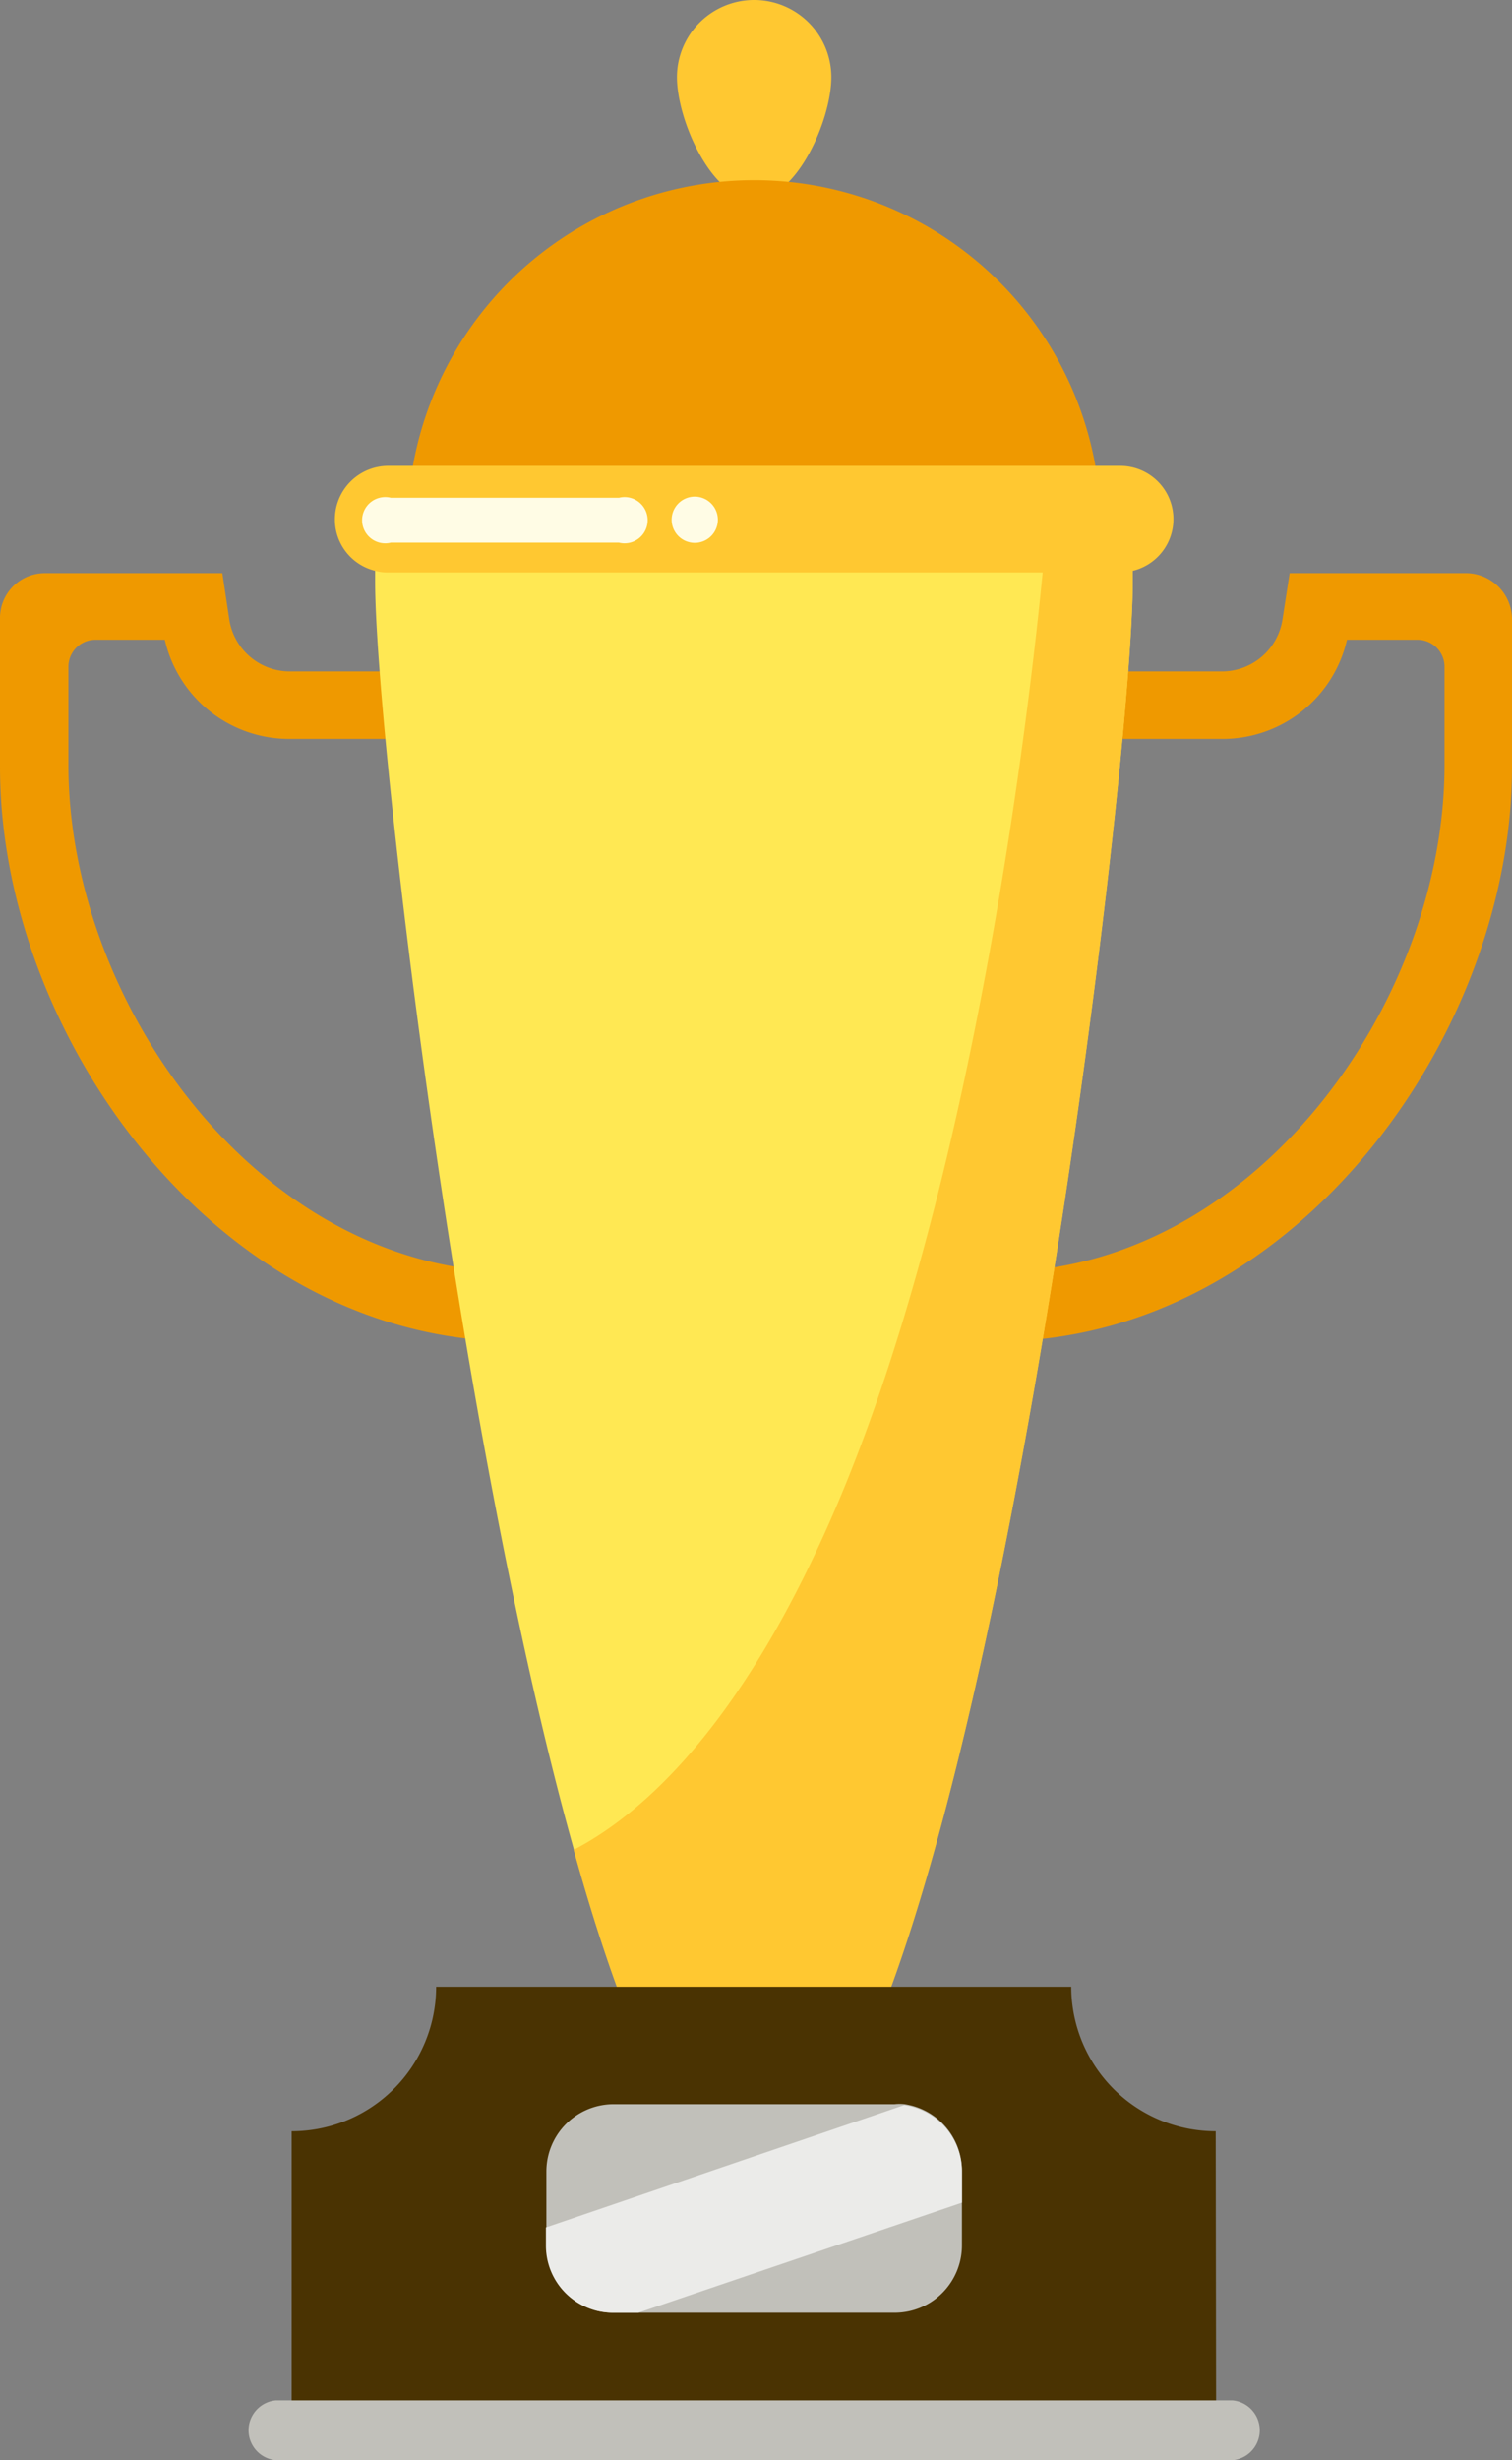 <svg id="Illustration" xmlns="http://www.w3.org/2000/svg" viewBox="0 0 65.42 106.4"><rect x="0" y="0" width="65.42" height="106.4" fill="#808080" stroke="none"/><defs><style>.cls-1{fill:#ef9900;}.cls-2{fill:#ffc831;}.cls-3{fill:#ffe853;}.cls-4{fill:#4a3302;}.cls-5{fill:#c1c0ba;}.cls-6{fill:#ebebe9;}.cls-7{fill:#fffce5;}</style></defs><title>award-2</title><path class="cls-1" d="M374.1,75.68c-12.78,0-22.33-13.12-22.33-24.84V44.45a1.94,1.94,0,0,1,1.94-2h7.68l.3,2a2.65,2.65,0,0,0,2.62,2.25h4.93v2.92h-4.93a5.52,5.52,0,0,1-5.41-4.29h-3a1.17,1.17,0,0,0-1.17,1.17v4.25c0,10.35,8.3,21.93,19.42,21.93Z" transform="translate(-351.77 -17.66)"/><path class="cls-1" d="M394.85,75.68c12.79,0,22.34-13.12,22.34-24.84V44.45a2,2,0,0,0-1.95-2h-7.67l-.31,2a2.65,2.65,0,0,1-2.62,2.25h-4.93v2.92h4.93a5.52,5.52,0,0,0,5.41-4.29h3.05a1.17,1.17,0,0,1,1.17,1.17v4.25c0,10.35-8.3,21.93-19.42,21.93Z" transform="translate(-351.77 -17.66)"/><path class="cls-2" d="M387.74,21c0,1.84-1.5,5.28-3.34,5.28s-3.34-3.44-3.34-5.28a3.34,3.34,0,0,1,6.68,0Z" transform="translate(-351.77 -17.66)"/><path class="cls-1" d="M399.44,40.72v10h-30.1v-10a13.74,13.74,0,0,1,.13-1.94c0-.33.1-.65.17-1a15,15,0,0,1,29.52,0c.06.32.12.64.16,1A13.75,13.75,0,0,1,399.44,40.72Z" transform="translate(-351.77 -17.66)"/><path class="cls-3" d="M400.78,38.78v4c0,8.49-6.44,61.72-14.71,68.34a2.66,2.66,0,0,1-1.67.68,2.79,2.79,0,0,1-1.68-.67c-2.2-1.76-4.28-6.84-6.13-13.51C371.48,79.35,368,49.05,368,42.83v-4Z" transform="translate(-351.77 -17.66)"/><path class="cls-2" d="M400.78,41.27v1.56c0,8.49-6.44,61.72-14.71,68.34a2.66,2.66,0,0,1-1.67.68,2.79,2.79,0,0,1-1.68-.67c-2.2-1.76-4.28-6.84-6.13-13.51,3-1.56,7.37-5.43,11.43-15,7-16.51,9-41.75,9-41.75Z" transform="translate(-351.77 -17.66)"/><path class="cls-2" d="M402.54,40.11a2.3,2.3,0,0,1-1.76,2.24,1.9,1.9,0,0,1-.54.07H368.56a2,2,0,0,1-.55-.07,2.28,2.28,0,0,1-1.75-2.23,2.31,2.31,0,0,1,2.3-2.31h31.68A2.3,2.3,0,0,1,402.54,40.11Z" transform="translate(-351.77 -17.66)"/><path class="cls-4" d="M404.39,123.66h-40V109.84a6.25,6.25,0,0,0,6.25-6.25h27.48a6.25,6.25,0,0,0,6.25,6.25Z" transform="translate(-351.77 -17.66)"/><path class="cls-5" d="M405.09,124.07H363.71a1.3,1.3,0,0,1,0-2.59h41.38a1.3,1.3,0,0,1,0,2.59Z" transform="translate(-351.77 -17.66)"/><path class="cls-5" d="M393.39,111.58v3.21a2.91,2.91,0,0,1-2.91,2.9H378.32a2.9,2.9,0,0,1-2.91-2.9v-3.21a2.91,2.91,0,0,1,2.91-2.91h12.16a2,2,0,0,1,.43,0A2.91,2.91,0,0,1,393.39,111.58Z" transform="translate(-351.77 -17.66)"/><path class="cls-6" d="M393.39,111.58v1.35l-14,4.76h-1.09a2.9,2.9,0,0,1-2.91-2.9V114l15.5-5.29A2.91,2.91,0,0,1,393.39,111.58Z" transform="translate(-351.77 -17.66)"/><path class="cls-7" d="M381.83,41.14a1,1,0,1,1,1-1A1,1,0,0,1,381.83,41.14Z" transform="translate(-351.77 -17.66)"/><path class="cls-7" d="M378.55,41.13h-9.87a1,1,0,1,1,0-1.94h9.87a1,1,0,1,1,0,1.94Z" transform="translate(-351.77 -17.66)"/></svg>